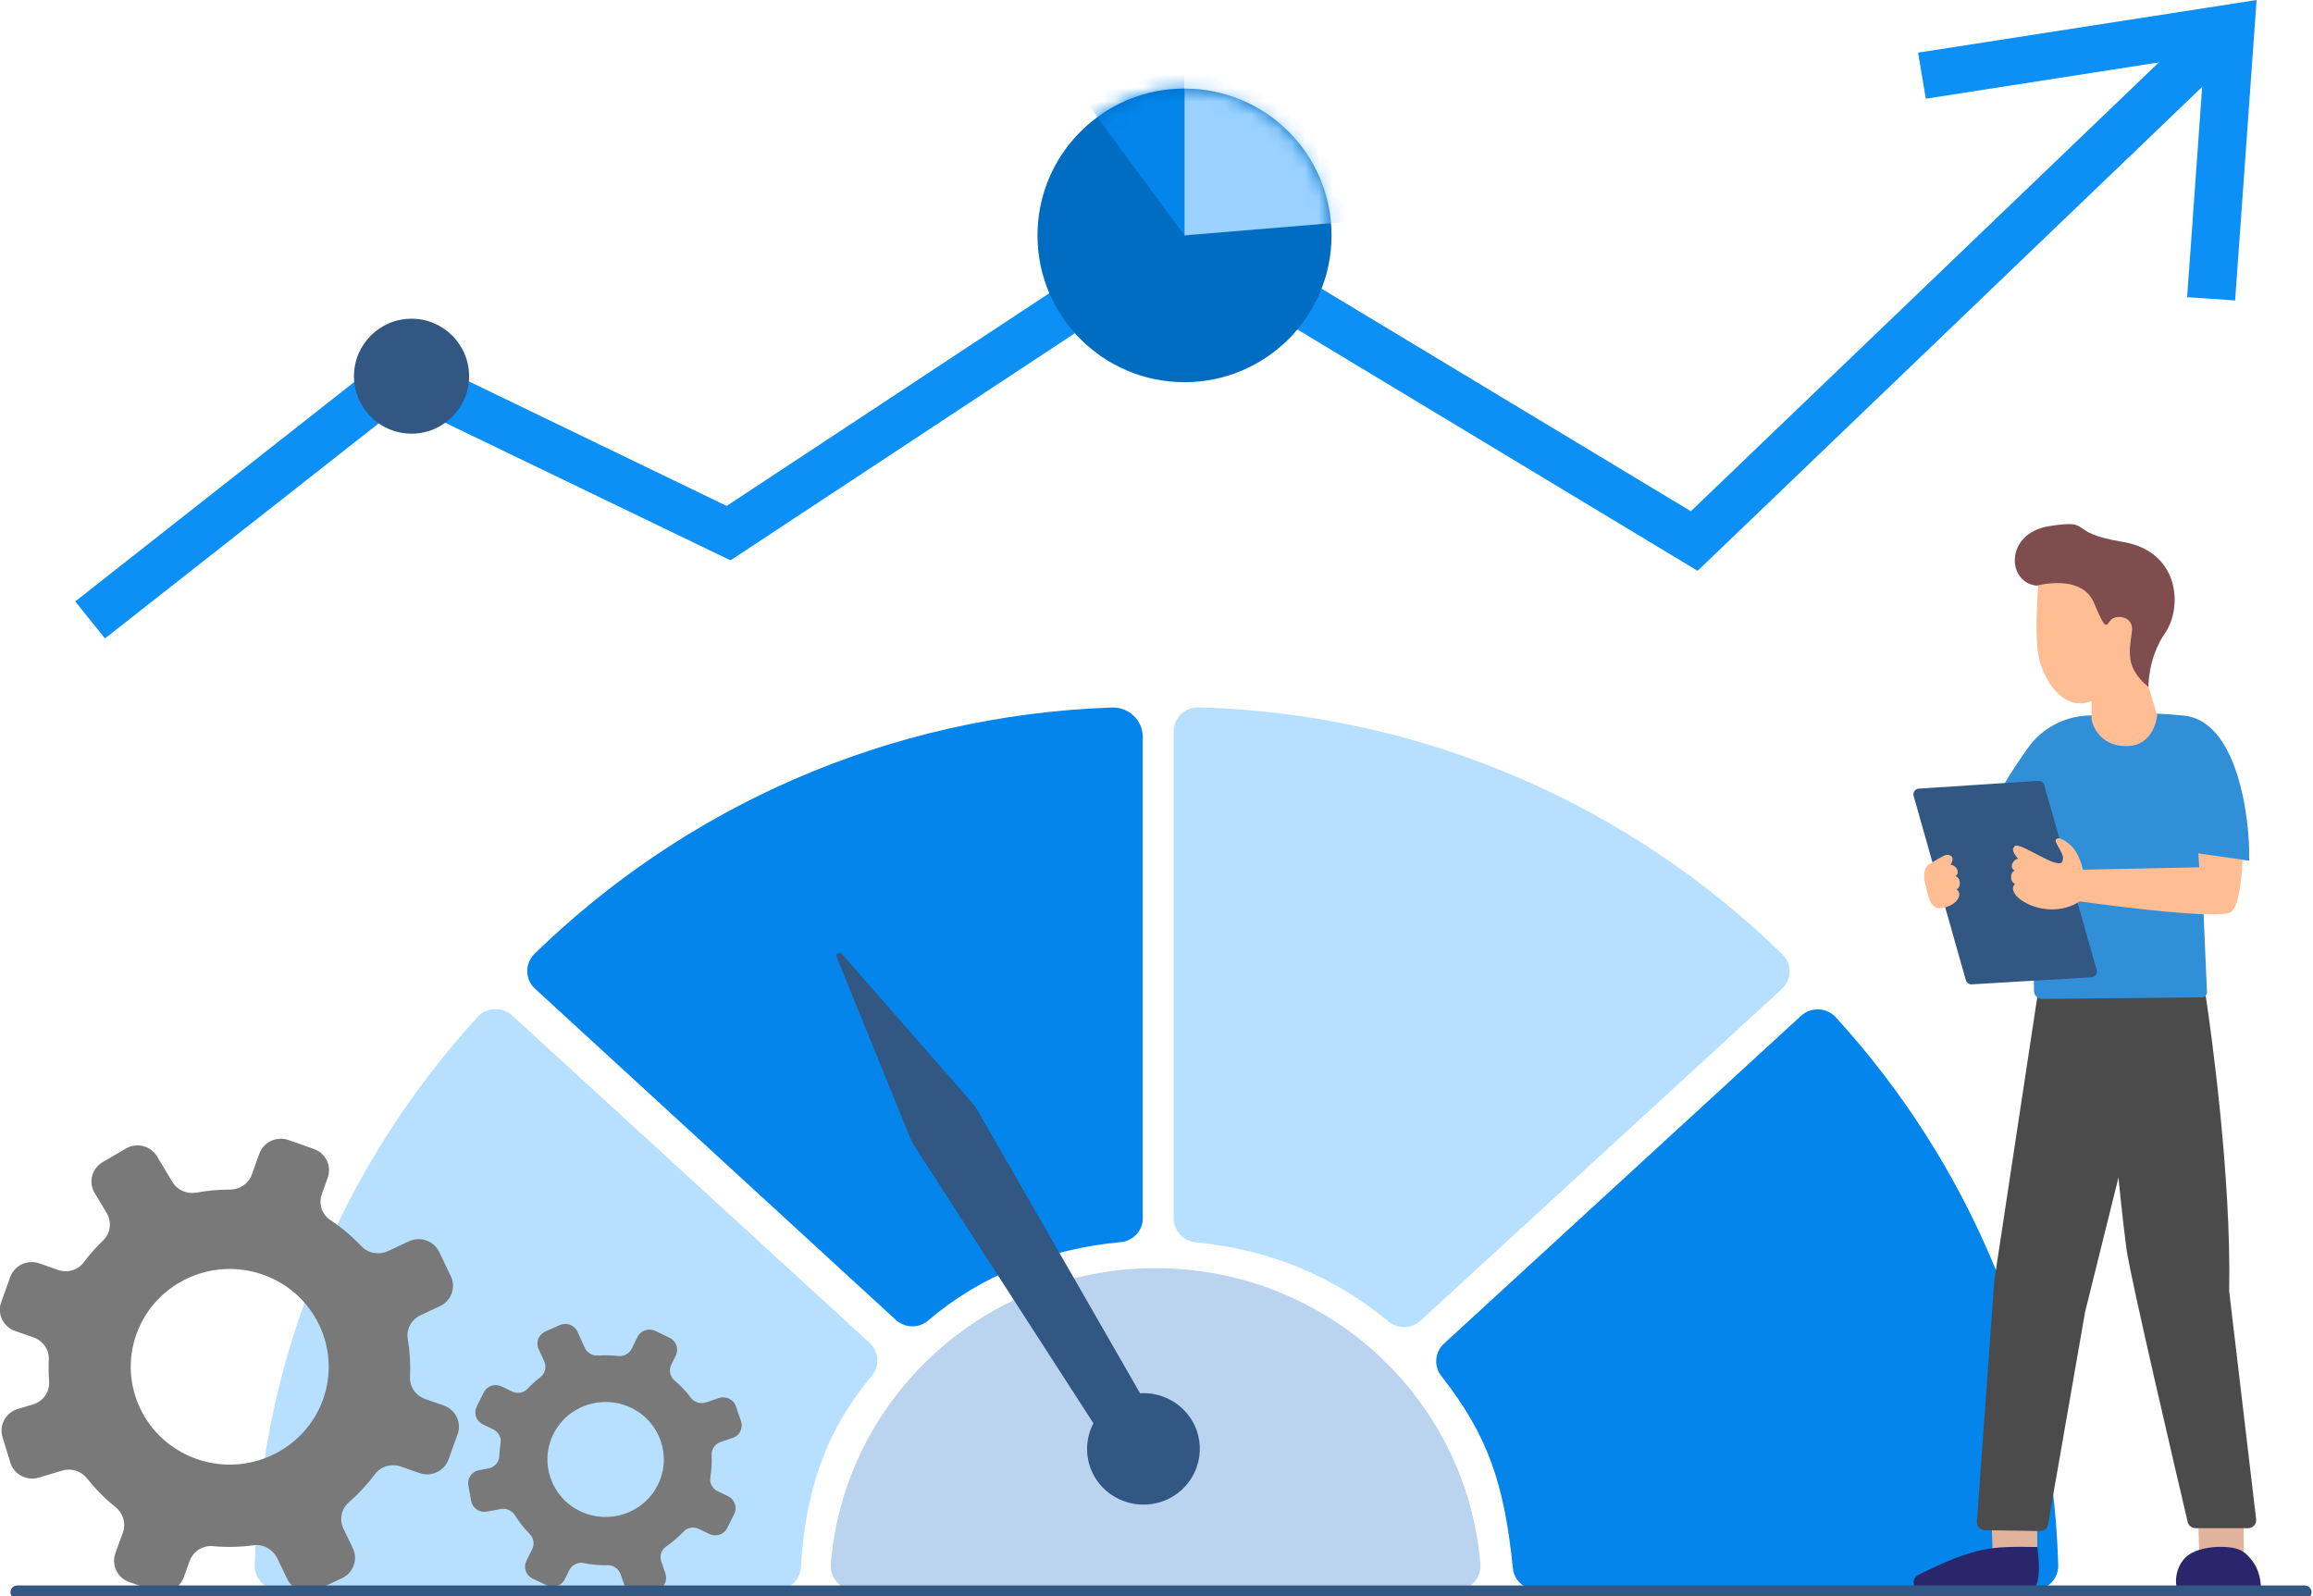 <svg width="171" height="118" viewBox="0 0 171 118" fill="none" xmlns="http://www.w3.org/2000/svg">
<g clip-path="url(#clip0_3510_3554)">
<path d="M82.21 52.306C65.58 52.881 50.577 59.731 39.515 70.518C38.785 71.231 38.802 72.403 39.554 73.094L66.223 97.573C66.892 98.187 67.925 98.222 68.611 97.629C72.469 94.323 77.438 92.327 82.845 91.829C83.768 91.743 84.485 90.995 84.485 90.079V54.48C84.485 53.257 83.453 52.263 82.21 52.306Z" fill="#0385EB"/>
<path d="M20.641 117.554H57.405C58.367 117.554 59.15 116.811 59.207 115.86C59.557 110.146 61.057 105.76 64.465 101.697C65.069 100.975 64.981 99.908 64.286 99.273L37.875 75.079C37.136 74.4 35.977 74.452 35.303 75.191C25.444 85.983 19.285 100.141 18.835 115.717C18.808 116.724 19.626 117.554 20.641 117.554Z" fill="#B7DFFF"/>
<path d="M86.769 54.078V90.071C86.769 91 87.49 91.757 88.422 91.847C93.92 92.375 98.653 94.384 102.651 97.699C103.346 98.274 104.37 98.231 105.035 97.621L131.721 73.121C132.473 72.429 132.495 71.258 131.765 70.545C120.611 59.654 105.437 52.769 88.632 52.294C87.613 52.268 86.769 53.072 86.769 54.078Z" fill="#B7DFFF"/>
<path d="M152.165 115.707C151.715 100.144 145.565 85.998 135.723 75.211C135.05 74.472 133.89 74.42 133.151 75.098L106.754 99.331C106.071 99.958 105.984 100.995 106.552 101.721C110.03 106.147 111.211 109.725 111.849 115.94C111.941 116.848 112.72 117.539 113.643 117.539H150.363C151.378 117.543 152.196 116.709 152.165 115.707Z" fill="#0385EB"/>
<path d="M85.43 93.754C72.785 93.754 62.418 103.379 61.421 115.623C61.338 116.664 62.164 117.554 63.223 117.554H107.642C108.7 117.554 109.527 116.66 109.444 115.623C108.442 103.383 98.071 93.754 85.43 93.754Z" fill="#BAD4EF"/>
<path d="M88.102 104.979C87.271 103.626 85.78 102.913 84.284 103L72.172 81.922C72.115 81.818 72.045 81.723 71.966 81.637L62.23 70.512C62.063 70.322 61.753 70.508 61.849 70.741L67.369 84.303C67.413 84.407 67.461 84.506 67.522 84.597L80.837 105.221C80.194 106.453 80.19 107.974 80.968 109.249C82.162 111.194 84.726 111.816 86.694 110.641C88.662 109.457 89.292 106.924 88.102 104.979Z" fill="#315782"/>
<path d="M147.223 111.845L147.319 114.91L150.617 114.369L150.604 111.828L147.223 111.845Z" fill="#E1B39D"/>
<path d="M150.617 114.369C147.205 114.317 146.085 114.313 141.803 116.439C141.226 116.754 141.462 117.627 142.122 117.623L149.991 117.584C151.137 117.649 150.617 114.369 150.617 114.369Z" fill="#29266B"/>
<path d="M162.501 111.633L162.58 114.71L165.891 114.961L165.873 111.81L162.501 111.633Z" fill="#E1B39D"/>
<path d="M164.089 114.356C163.656 114.356 162.287 114.446 161.574 115.142C160.655 116.041 160.778 117.601 161.154 117.601L166.989 117.619C167.273 117.64 167.177 116.274 166.525 115.406C165.939 114.628 165.449 114.351 164.089 114.356Z" fill="#29266B"/>
<path d="M163.096 73.791C163.446 76.159 164.968 86.951 164.802 95.4C164.802 95.426 164.802 95.452 164.806 95.478L166.796 112.316C166.84 112.67 166.56 112.977 166.197 112.977H162.322C162.042 112.977 161.801 112.787 161.736 112.519C161.062 109.658 157.475 94.35 157.208 92.319C156.911 90.076 156.618 87.055 156.618 87.055L154.155 96.973C154.151 96.986 154.151 96.999 154.147 97.012L151.413 112.696C151.365 112.986 151.107 113.193 150.809 113.189L146.746 113.124C146.4 113.12 146.129 112.826 146.155 112.489L147.441 94.674C147.441 94.657 147.445 94.644 147.445 94.627L150.713 73.069C150.761 72.762 151.037 72.546 151.347 72.564L162.54 73.277C162.825 73.307 163.056 73.514 163.096 73.791Z" fill="#4B4B4B"/>
<path d="M162.807 65.193C162.799 64.981 162.667 63.166 162.877 63.153L166.267 63.62C166.403 61.839 165.804 53.338 161.451 52.902C158.35 52.59 156.806 52.802 154.374 52.897C152.611 52.967 150.975 53.835 149.956 55.253C148.683 57.02 147.078 59.527 146.575 61.541C145.823 64.536 149.112 65.867 150.083 66.191C150.241 66.243 150.346 66.39 150.346 66.555L150.372 73.258C150.372 73.586 150.647 73.854 150.98 73.85L162.794 73.733C163.009 73.72 163.17 73.543 163.162 73.331L162.807 65.193Z" fill="#318FD8"/>
<path d="M154.637 51.831L154.628 53.193C154.628 53.193 154.956 55.108 157.126 55.159C159.295 55.215 159.479 52.873 159.479 52.873L158.836 50.786V48.478L159.684 44.942L150.805 41.926C150.805 41.926 150.254 47.112 150.805 48.927C151.352 50.742 152.738 52.562 154.637 51.831Z" fill="#FFBD94"/>
<path d="M150.582 43.295C150.582 43.295 153.888 42.383 154.803 44.562C155.717 46.74 155.682 46.247 156.058 45.828C156.439 45.413 157.764 45.534 157.615 46.679C157.423 48.136 157.099 49.355 158.831 50.789C158.831 50.789 158.787 48.641 160.073 46.787C161.359 44.929 161.176 40.745 156.898 40.054C152.62 39.358 154.908 38.373 151.531 38.891C148.158 39.406 148.373 43.109 150.582 43.295Z" fill="#7F4D4E"/>
<path d="M141.851 58.302L150.695 57.727C150.892 57.715 151.076 57.84 151.128 58.03L155.008 71.717C155.083 71.972 154.895 72.227 154.628 72.245L145.77 72.772C145.573 72.785 145.394 72.659 145.337 72.469L141.471 58.83C141.401 58.575 141.584 58.32 141.851 58.302Z" fill="#315782"/>
<path d="M162.436 61.758L162.589 64.118L153.989 64.295C153.989 64.295 153.74 63.041 153.036 62.449C152.331 61.857 152.021 61.905 151.977 62.138C151.933 62.371 152.659 63.175 152.493 63.586C152.423 64.61 149.046 61.952 148.907 62.622C148.6 62.86 149.204 63.487 149.204 63.487C148.841 63.517 148.491 64.126 148.95 64.364C148.574 64.481 148.592 65.246 148.981 65.336C148.054 66.196 151.299 68.236 153.749 66.637C153.749 66.637 164.141 68.115 164.968 67.411C165.79 66.702 165.821 62.769 165.821 62.769L162.436 61.758Z" fill="#FFBD94"/>
<path d="M161.46 55.906L161.959 63.011L166.267 63.621C166.42 63.638 165.882 62.389 165.838 62.242L165.182 60.807L161.46 55.906Z" fill="#318FD8"/>
<path d="M142.35 65.389C142.192 64.888 142.171 64.148 142.665 63.863C143.636 63.306 143.863 63.072 144.209 63.258C144.546 63.444 144.2 63.937 144.2 63.937C144.568 63.919 144.983 64.486 144.559 64.775C144.948 64.844 145.022 65.609 144.646 65.743C145.193 66.141 144.603 67.053 143.404 67.139C142.599 67.195 142.481 65.808 142.35 65.389Z" fill="#FFBD94"/>
<path d="M32.81 103.91L31.432 103.426C30.745 103.184 30.277 102.531 30.312 101.814C30.36 100.859 30.303 99.912 30.146 98.987C30.023 98.266 30.417 97.552 31.086 97.237L32.53 96.558C33.37 96.165 33.728 95.171 33.326 94.341L32.469 92.556C32.071 91.727 31.064 91.372 30.225 91.77L28.698 92.487C28.033 92.798 27.228 92.669 26.725 92.137C26.039 91.411 25.265 90.754 24.412 90.188C23.786 89.773 23.541 88.974 23.795 88.269L24.228 87.068C24.538 86.203 24.084 85.252 23.204 84.941L21.323 84.28C20.449 83.973 19.486 84.423 19.171 85.291L18.616 86.838C18.371 87.513 17.719 87.945 16.989 87.945C16.162 87.945 15.34 88.018 14.539 88.165C13.831 88.295 13.118 87.997 12.75 87.387L11.609 85.49C11.132 84.699 10.1 84.44 9.303 84.911L7.584 85.918C6.784 86.389 6.522 87.409 6.998 88.196L7.886 89.674C8.28 90.331 8.179 91.169 7.624 91.701C7.103 92.202 6.622 92.746 6.185 93.33C5.752 93.909 4.973 94.125 4.286 93.883L2.909 93.399C2.034 93.092 1.071 93.542 0.757 94.41L0.087 96.269C-0.223 97.133 0.232 98.084 1.111 98.395L2.48 98.875C3.171 99.117 3.643 99.774 3.608 100.5C3.582 101.045 3.591 101.589 3.63 102.129C3.687 102.899 3.189 103.603 2.441 103.828L1.308 104.165C0.42 104.433 -0.083 105.358 0.184 106.239L0.765 108.128C1.036 109.005 1.973 109.502 2.865 109.239L4.61 108.716C5.288 108.513 6.01 108.759 6.443 109.308C7.055 110.077 7.751 110.786 8.534 111.413C9.098 111.866 9.33 112.606 9.089 113.28L8.529 114.831C8.219 115.696 8.674 116.646 9.553 116.958L11.434 117.619C12.309 117.926 13.271 117.476 13.586 116.608L14.019 115.406C14.272 114.702 14.972 114.235 15.725 114.304C16.744 114.399 17.754 114.373 18.747 114.239C19.473 114.14 20.177 114.542 20.497 115.199L21.236 116.733C21.634 117.563 22.64 117.917 23.48 117.519L25.286 116.672C26.126 116.279 26.485 115.285 26.082 114.455L25.391 113.016C25.072 112.355 25.225 111.555 25.781 111.071C26.498 110.449 27.154 109.744 27.731 108.971C28.165 108.392 28.943 108.176 29.63 108.418L31.008 108.902C31.882 109.209 32.845 108.759 33.16 107.89L33.829 106.032C34.144 105.168 33.685 104.217 32.81 103.91ZM23.878 103.469C22.522 107.229 18.34 109.196 14.53 107.856C10.725 106.516 8.735 102.384 10.091 98.62C11.447 94.86 15.628 92.894 19.438 94.233C23.244 95.573 25.23 99.705 23.878 103.469Z" fill="#797979"/>
<path d="M53.827 110.615L53.057 110.243C52.673 110.057 52.445 109.647 52.515 109.228C52.607 108.674 52.638 108.117 52.611 107.564C52.589 107.132 52.865 106.743 53.281 106.604L54.169 106.302C54.685 106.129 54.96 105.571 54.785 105.061L54.405 103.964C54.23 103.454 53.666 103.181 53.149 103.354L52.209 103.674C51.798 103.812 51.339 103.683 51.08 103.341C50.73 102.87 50.324 102.438 49.86 102.049C49.523 101.764 49.436 101.284 49.628 100.886L49.961 100.212C50.201 99.728 50 99.14 49.506 98.903L48.452 98.393C47.962 98.155 47.367 98.354 47.126 98.842L46.698 99.711C46.51 100.091 46.098 100.299 45.674 100.247C45.193 100.191 44.707 100.182 44.226 100.212C43.806 100.242 43.408 100.022 43.233 99.637L42.695 98.453C42.472 97.96 41.886 97.74 41.387 97.96L40.316 98.436C39.817 98.656 39.594 99.235 39.817 99.728L40.237 100.649C40.421 101.059 40.307 101.543 39.948 101.816C39.612 102.075 39.292 102.36 38.999 102.671C38.706 102.983 38.238 103.056 37.853 102.87L37.083 102.498C36.593 102.261 35.999 102.46 35.758 102.948L35.242 103.99C35.001 104.474 35.203 105.061 35.697 105.299L36.462 105.671C36.852 105.857 37.079 106.271 37.009 106.695C36.956 107.01 36.926 107.33 36.913 107.65C36.895 108.104 36.554 108.48 36.104 108.562L35.421 108.687C34.883 108.782 34.529 109.292 34.625 109.824L34.835 110.965C34.931 111.497 35.447 111.847 35.986 111.752L37.04 111.561C37.451 111.488 37.853 111.678 38.072 112.028C38.378 112.517 38.737 112.979 39.152 113.394C39.45 113.696 39.537 114.142 39.349 114.522L38.916 115.391C38.675 115.875 38.877 116.462 39.371 116.7L40.425 117.21C40.915 117.448 41.51 117.249 41.751 116.761L42.083 116.086C42.28 115.693 42.717 115.464 43.155 115.555C43.741 115.676 44.336 115.728 44.926 115.715C45.359 115.706 45.744 115.987 45.884 116.389L46.212 117.335C46.387 117.845 46.951 118.118 47.467 117.945L48.578 117.569C49.095 117.396 49.37 116.838 49.195 116.328L48.889 115.442C48.749 115.036 48.889 114.578 49.248 114.332C49.711 114.016 50.14 113.649 50.529 113.234C50.822 112.923 51.29 112.849 51.675 113.035L52.445 113.407C52.935 113.645 53.53 113.446 53.77 112.957L54.287 111.916C54.518 111.44 54.317 110.853 53.827 110.615ZM48.635 109.768C47.59 111.877 45.014 112.746 42.879 111.713C40.745 110.68 39.865 108.134 40.911 106.025C41.956 103.916 44.532 103.047 46.667 104.08C48.801 105.113 49.685 107.659 48.635 109.768Z" fill="#797979"/>
<path d="M1.273 117.711H170.392" stroke="#315782" stroke-miterlimit="10" stroke-linecap="round"/>
<path d="M7.76 47.199L5.561 44.463L29.45 25.677L53.724 37.402L87.449 15.163L125.005 37.794L162.969 1.387L165.439 3.898L125.504 42.199L87.54 19.31L54.007 41.426L29.903 29.802L7.76 47.199Z" fill="#0D90F5"/>
<path d="M165.243 22.212L161.695 21.969L162.973 4.09L142.376 7.297L141.805 3.891L166.83 0L165.243 22.212Z" fill="#0D90F5"/>
<path d="M98.441 17.401C98.441 23.397 93.576 28.254 87.571 28.254C81.566 28.254 76.702 23.397 76.702 17.401C76.702 11.405 81.566 6.547 87.571 6.547C93.576 6.547 98.441 11.405 98.441 17.401Z" fill="#006DC2"/>
<mask id="mask0_3510_3554" style="mask-type:alpha" maskUnits="userSpaceOnUse" x="76" y="6" width="23" height="23">
<path d="M98.441 17.401C98.441 23.397 93.576 28.254 87.571 28.254C81.566 28.254 76.702 23.397 76.702 17.401C76.702 11.405 81.566 6.547 87.571 6.547C93.576 6.547 98.441 11.405 98.441 17.401Z" fill="#29266B"/>
</mask>
<g mask="url(#mask0_3510_3554)">
<path d="M79.929 7.032L87.571 17.401V5.082L79.929 7.032Z" fill="#0385EB"/>
<path d="M101.68 16.229L87.571 17.401V5.082L95.02 6.051L101.68 16.229Z" fill="#99D2FF"/>
</g>
<path d="M34.68 27.812C34.68 30.156 32.772 32.061 30.425 32.061C28.077 32.061 26.169 30.156 26.169 27.812C26.169 25.467 28.077 23.562 30.425 23.562C32.772 23.562 34.68 25.467 34.68 27.812Z" fill="#315782"/>
</g>
<defs>
<clipPath id="clip0_3510_3554">
<rect width="171" height="118" fill="white"/>
</clipPath>
</defs>
</svg>
